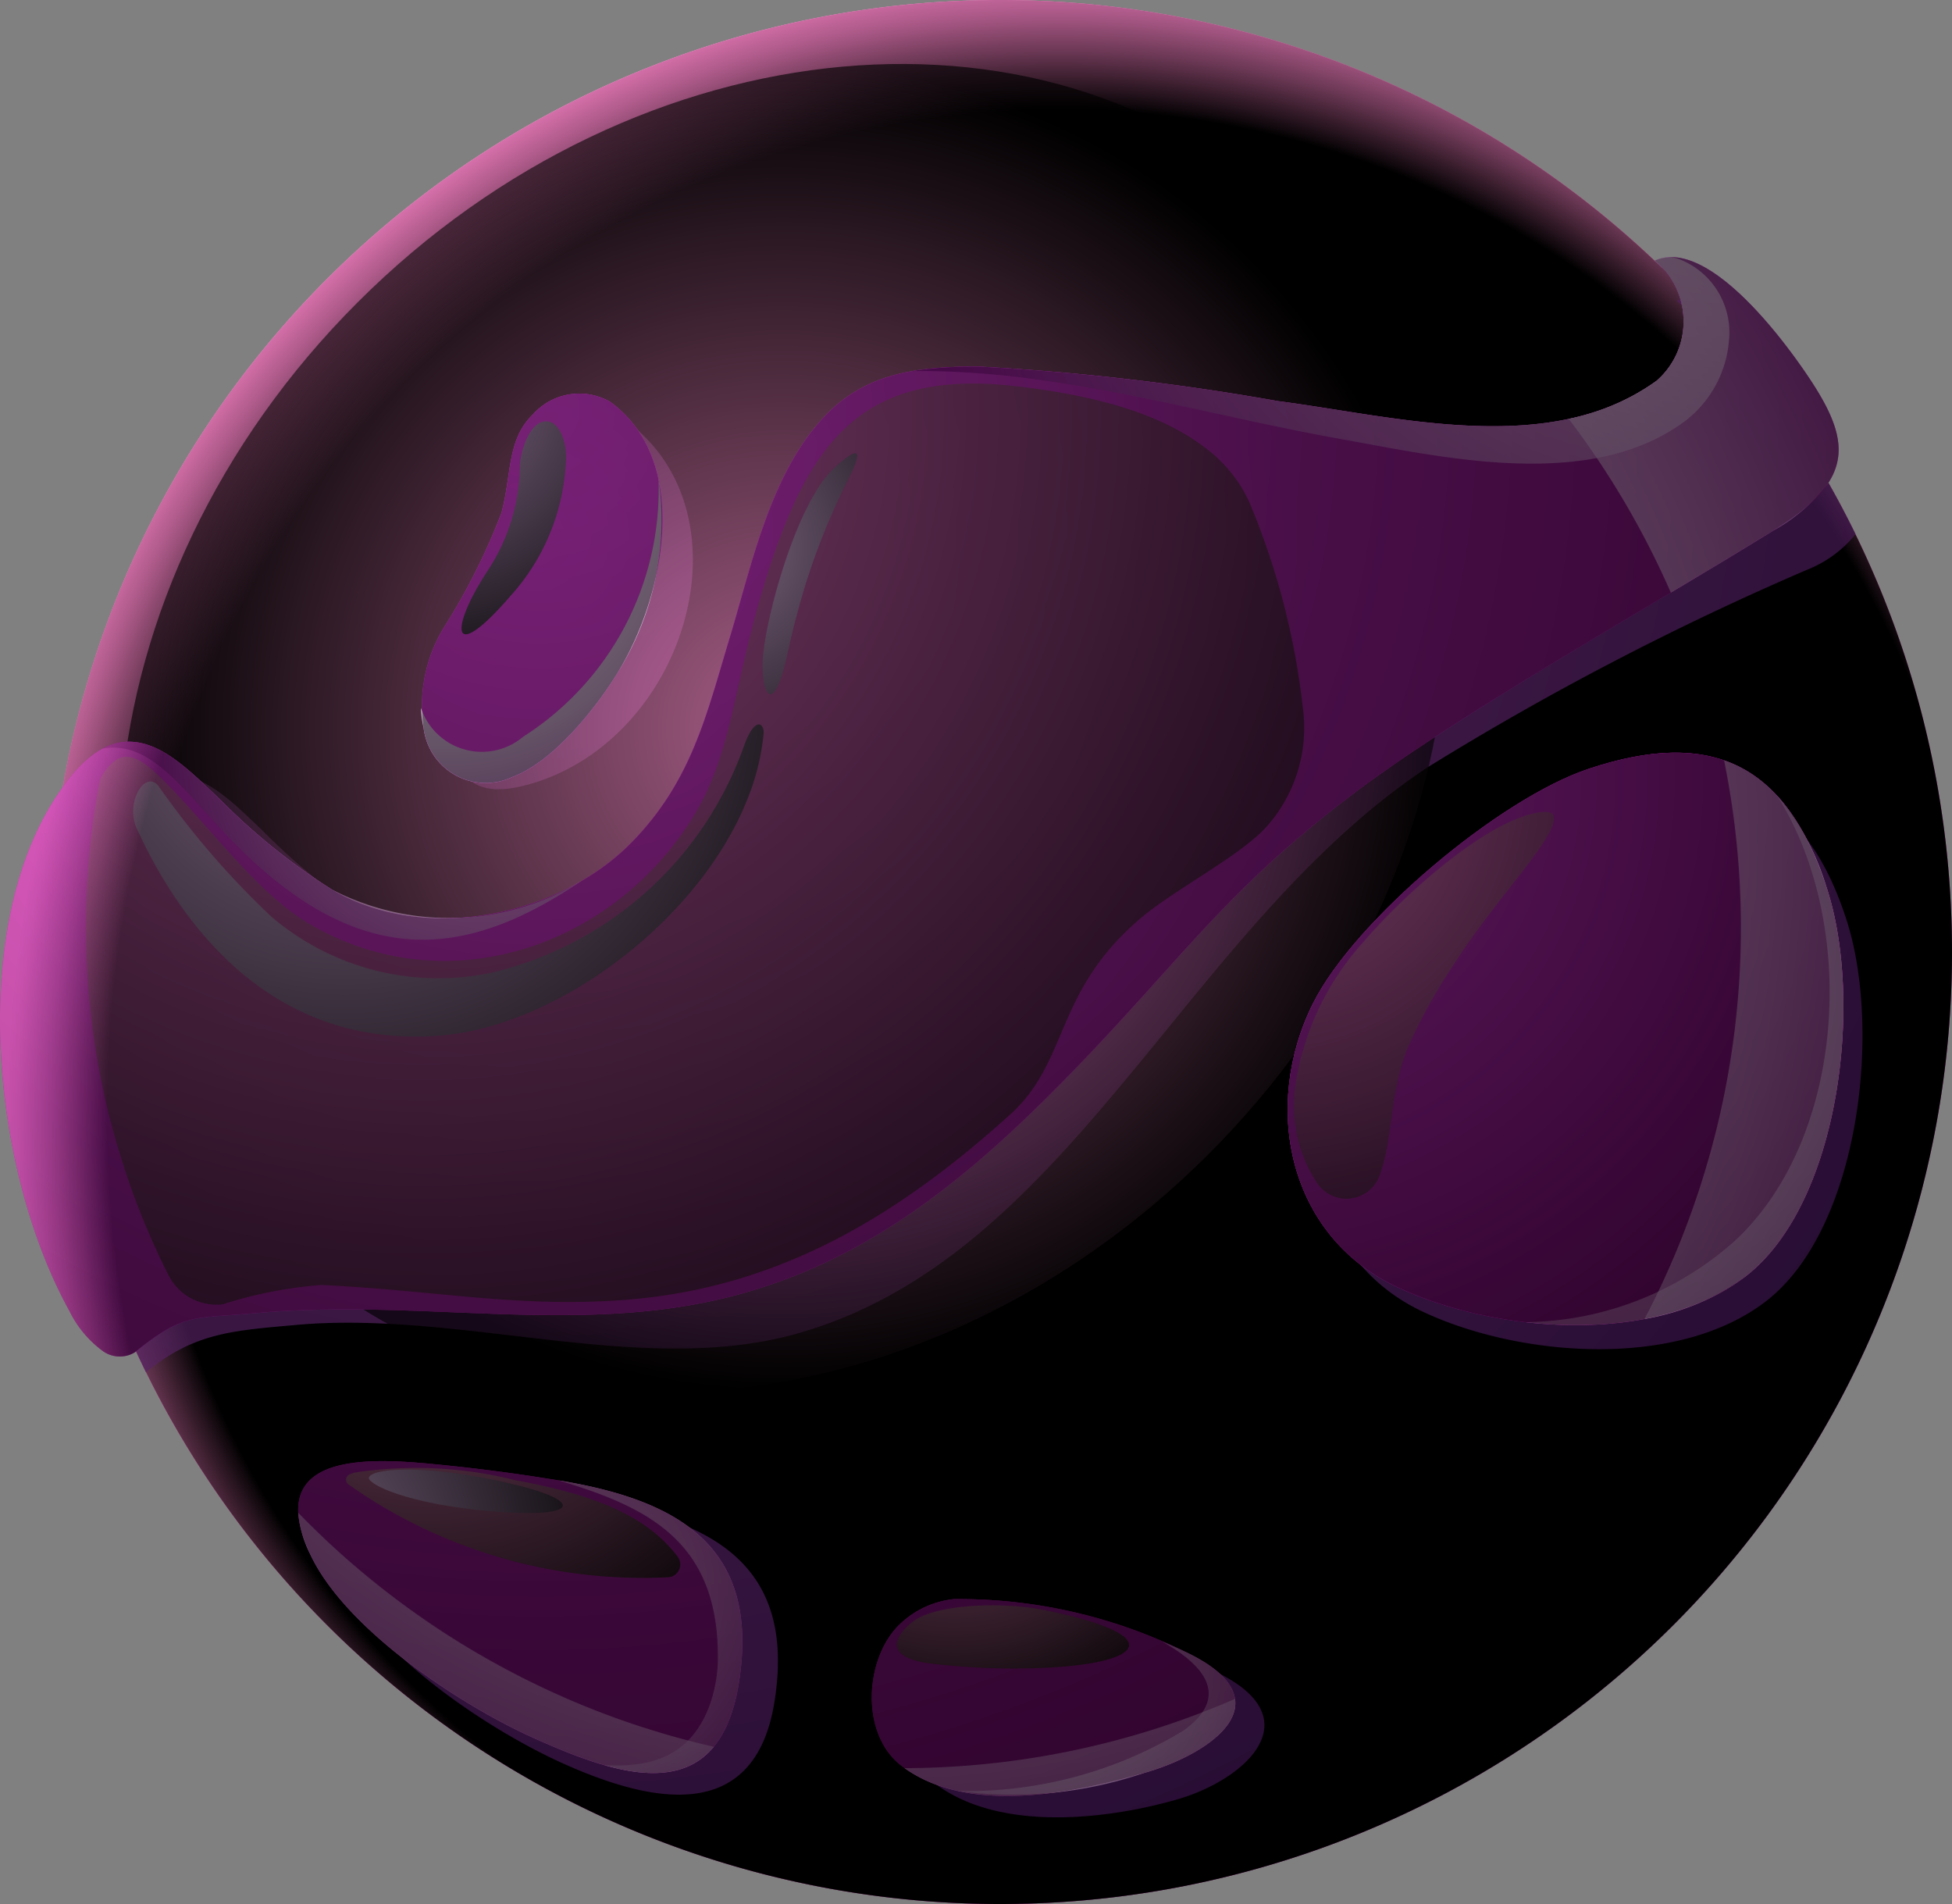 <?xml version="1.0" encoding="UTF-8"?> <svg xmlns="http://www.w3.org/2000/svg" xmlns:xlink="http://www.w3.org/1999/xlink" viewBox="0 0 64.981 63.37" width="150" height="146.281"><rect x="0" y="0" width="64.981" height="63.37" fill="#808080" stroke="none"/><defs><style> .cls-1 { isolation: isolate; } .cls-10, .cls-12, .cls-13, .cls-14, .cls-15, .cls-17, .cls-18, .cls-19, .cls-2, .cls-20, .cls-21, .cls-22, .cls-23, .cls-24, .cls-25, .cls-26, .cls-27, .cls-28, .cls-30, .cls-4, .cls-5, .cls-7, .cls-8, .cls-9 { fill-rule: evenodd; } .cls-2 { fill: url(#radial-gradient); } .cls-19, .cls-20, .cls-21, .cls-3 { opacity: 0.4; } .cls-13, .cls-16, .cls-18, .cls-19, .cls-20, .cls-21, .cls-22, .cls-3, .cls-6 { mix-blend-mode: multiply; } .cls-4 { fill: url(#radial-gradient-2); } .cls-11, .cls-14, .cls-15, .cls-23, .cls-24, .cls-25, .cls-26, .cls-27, .cls-28, .cls-29, .cls-5, .cls-8 { mix-blend-mode: screen; } .cls-5 { fill: url(#radial-gradient-3); } .cls-6, .cls-8 { opacity: 0.65; } .cls-7 { fill: url(#radial-gradient-4); } .cls-8 { fill: url(#radial-gradient-5); } .cls-9 { fill: url(#radial-gradient-6); } .cls-10 { fill: url(#radial-gradient-7); } .cls-11 { opacity: 0.2; } .cls-12 { fill: url(#radial-gradient-8); } .cls-13, .cls-18 { opacity: 0.55; } .cls-13 { fill: url(#New_Gradient_Swatch_60); } .cls-14, .cls-28 { opacity: 0.75; } .cls-14 { fill: url(#radial-gradient-9); } .cls-15 { fill: url(#radial-gradient-10); } .cls-16, .cls-29 { opacity: 0.5; } .cls-17 { fill: url(#radial-gradient-11); } .cls-18 { fill: url(#New_Gradient_Swatch_60-2); } .cls-19 { fill: url(#New_Gradient_Swatch_60-3); } .cls-20 { fill: url(#New_Gradient_Swatch_60-4); } .cls-21 { fill: url(#New_Gradient_Swatch_60-5); } .cls-22 { fill: url(#New_Gradient_Swatch_60-6); } .cls-23 { fill: url(#radial-gradient-12); } .cls-24 { fill: url(#radial-gradient-13); } .cls-25 { fill: url(#radial-gradient-14); } .cls-26 { fill: url(#radial-gradient-15); } .cls-27 { fill: url(#radial-gradient-16); } .cls-28 { fill: url(#radial-gradient-17); } .cls-30 { fill: url(#radial-gradient-18); } </style><radialGradient id="radial-gradient" cx="20.79" cy="12.494" r="59.349" gradientUnits="userSpaceOnUse"><stop offset="0" stop-color="#ffaddb"></stop><stop offset="0.071" stop-color="#fda1d4"></stop><stop offset="0.2" stop-color="#f880c2"></stop><stop offset="0.37" stop-color="#ef4ca5"></stop><stop offset="0.498" stop-color="#e8218d"></stop><stop offset="0.959" stop-color="#63004e"></stop></radialGradient><radialGradient id="radial-gradient-2" cx="30.493" cy="24.138" r="41.931" gradientUnits="userSpaceOnUse"><stop offset="0.454" stop-color="#fff"></stop><stop offset="0.501" stop-color="#f8f4f9"></stop><stop offset="0.584" stop-color="#e7d6e8"></stop><stop offset="0.694" stop-color="#caa6cd"></stop><stop offset="0.825" stop-color="#a263a8"></stop><stop offset="0.974" stop-color="#700f79"></stop><stop offset="1" stop-color="#670070"></stop></radialGradient><radialGradient id="radial-gradient-3" cx="35.237" cy="34.272" r="36.264" gradientUnits="userSpaceOnUse"><stop offset="0.041"></stop><stop offset="0.844"></stop><stop offset="0.854" stop-color="#160b11"></stop><stop offset="0.896" stop-color="#683652"></stop><stop offset="0.932" stop-color="#a95886"></stop><stop offset="0.963" stop-color="#d770ab"></stop><stop offset="0.987" stop-color="#f47fc1"></stop><stop offset="1" stop-color="#ff85ca"></stop></radialGradient><radialGradient id="radial-gradient-4" cx="17.413" cy="12.71" r="59.822" gradientUnits="userSpaceOnUse"><stop offset="0" stop-color="#843e8c"></stop><stop offset="1" stop-color="#340e47"></stop></radialGradient><radialGradient id="radial-gradient-5" cx="26.071" cy="24.235" r="22.106" gradientUnits="userSpaceOnUse"><stop offset="0" stop-color="#ff8fcd"></stop><stop offset="1"></stop></radialGradient><radialGradient id="radial-gradient-6" cx="17.96" cy="13.681" r="58.522" gradientUnits="userSpaceOnUse"><stop offset="0" stop-color="#f242f5"></stop><stop offset="1" stop-color="#66005e"></stop></radialGradient><radialGradient id="radial-gradient-7" cx="41.334" cy="25.952" r="26.069" xlink:href="#radial-gradient-6"></radialGradient><radialGradient id="radial-gradient-8" cx="17.805" cy="17.834" r="42.557" gradientUnits="userSpaceOnUse"><stop offset="0" stop-color="#f946de"></stop><stop offset="0.12" stop-color="#cc39b6"></stop><stop offset="0.389" stop-color="#5d1a53"></stop><stop offset="0.602"></stop></radialGradient><radialGradient id="New_Gradient_Swatch_60" data-name="New Gradient Swatch 60" cx="16.038" cy="24.747" r="11.473" gradientUnits="userSpaceOnUse"><stop offset="0" stop-color="#fff"></stop><stop offset="0.095" stop-color="#fcf9fc"></stop><stop offset="0.22" stop-color="#f2e9f3"></stop><stop offset="0.36" stop-color="#e2cee3"></stop><stop offset="0.514" stop-color="#cba8ce"></stop><stop offset="0.676" stop-color="#ae77b3"></stop><stop offset="0.845" stop-color="#8b3d92"></stop><stop offset="1" stop-color="#670070"></stop></radialGradient><radialGradient id="radial-gradient-9" cx="14.09" cy="13.86" r="38.933" xlink:href="#radial-gradient-5"></radialGradient><radialGradient id="radial-gradient-10" cx="14.254" cy="41.532" r="15.914" xlink:href="#radial-gradient-5"></radialGradient><radialGradient id="radial-gradient-11" cx="29.393" cy="28.344" r="39.557" gradientUnits="userSpaceOnUse"><stop offset="0.494" stop-color="#fff"></stop><stop offset="0.542" stop-color="#fcf9fc"></stop><stop offset="0.605" stop-color="#f2e9f3"></stop><stop offset="0.677" stop-color="#e2cee3"></stop><stop offset="0.754" stop-color="#cba8ce"></stop><stop offset="0.836" stop-color="#ae77b3"></stop><stop offset="0.921" stop-color="#8b3d92"></stop><stop offset="1" stop-color="#670070"></stop></radialGradient><radialGradient id="New_Gradient_Swatch_60-2" cx="57.335" cy="0.137" r="28.448" xlink:href="#New_Gradient_Swatch_60"></radialGradient><radialGradient id="New_Gradient_Swatch_60-3" cx="18.746" cy="53.01" r="10.5" xlink:href="#New_Gradient_Swatch_60"></radialGradient><radialGradient id="New_Gradient_Swatch_60-4" cx="34.967" cy="55.344" r="10.329" xlink:href="#New_Gradient_Swatch_60"></radialGradient><radialGradient id="New_Gradient_Swatch_60-5" cx="53.563" cy="33.518" r="20.198" xlink:href="#New_Gradient_Swatch_60"></radialGradient><radialGradient id="New_Gradient_Swatch_60-6" cx="14.881" cy="16.951" r="15.088" xlink:href="#New_Gradient_Swatch_60"></radialGradient><radialGradient id="radial-gradient-12" cx="11.477" cy="22.835" r="20.532" gradientUnits="userSpaceOnUse"><stop offset="0" stop-color="#f7c7ff"></stop><stop offset="1"></stop></radialGradient><radialGradient id="radial-gradient-13" cx="23.726" cy="18.234" r="10.549" xlink:href="#radial-gradient-12"></radialGradient><radialGradient id="radial-gradient-14" cx="14.409" cy="13.255" r="11.02" xlink:href="#radial-gradient-12"></radialGradient><radialGradient id="radial-gradient-15" cx="8.716" cy="51.899" r="12.832" xlink:href="#radial-gradient-12"></radialGradient><radialGradient id="radial-gradient-16" cx="31.779" cy="47.365" r="11.102" xlink:href="#radial-gradient-5"></radialGradient><radialGradient id="radial-gradient-17" cx="42.063" cy="26.345" r="18.976" xlink:href="#radial-gradient-5"></radialGradient><radialGradient id="radial-gradient-18" cx="42.812" cy="37.077" r="42.557" gradientUnits="userSpaceOnUse"><stop offset="0.041"></stop><stop offset="0.922"></stop><stop offset="0.927" stop-color="#160b11"></stop><stop offset="0.948" stop-color="#683652"></stop><stop offset="0.966" stop-color="#a95886"></stop><stop offset="0.982" stop-color="#d770ab"></stop><stop offset="0.993" stop-color="#f47fc1"></stop><stop offset="1" stop-color="#ff85ca"></stop></radialGradient></defs><g class="cls-1"><g id="Слой_2" data-name="Слой 2"><g id="Layer_1" data-name="Layer 1"><g><path class="cls-2" d="M33.296,0A31.685,31.685,0,1,1,1.611,31.685,31.685,31.685,0,0,1,33.296,0Z"></path><g class="cls-3"><path class="cls-4" d="M43.59,48.022c-1.965,6.726-7.52,6.696-13.32,7.122-5.585.41-9.745-3.142-14.04-6.061-3.132-2.128-6.092-2.979-8.309-5.893-2.814-3.7-4.494-9.72-4.494-14.889A26.854,26.854,0,0,1,24.01,2.192,41.279,41.279,0,0,1,31.142.843c9.018-.308,14.423,1.85,18.917,6.345,3.327,3.328,1.447,9.413,2.831,14.161.696,2.388,2.742,5.402,2.187,9.928C54.263,37.915,45.927,40.025,43.59,48.022ZM64.981,31.685a31.685,31.685,0,1,0-31.685,31.685A31.685,31.685,0,0,0,64.981,31.685Z"></path></g><path class="cls-5" d="M33.296,0A31.685,31.685,0,1,1,1.611,31.685,31.685,31.685,0,0,1,33.296,0Z"></path><g class="cls-6"><path class="cls-7" d="M1.611,31.685a31.555,31.555,0,0,0,3.246,13.986q.02-.013.039-.029c1.598-1.294,2.871-1.357,4.971-1.546,5.455-.491,11.463,1.717,16.585.312,9.145-2.509,12.968-13.485,21.056-18.86a96.255,96.255,0,0,1,12.66-6.59,3.901,3.901,0,0,0,1.604-1.181,31.756,31.756,0,0,0-5.475-7.882,1.314,1.314,0,0,0-.488.115,2.578,2.578,0,0,1,.07,3.936c-3.505,2.545-8.535,1.171-12.425.666a81.018,81.018,0,0,0-9.816-1.132c-1.888.003-3.602.165-4.968,1.555-1.841,1.874-2.44,4.862-3.174,7.289-.771,2.548-1.245,4.725-3.228,6.752-2.366,2.419-6.774,3.352-9.829,1.55a20.559,20.559,0,0,1-3.601-2.886c-1.517-1.452-3.092-3.169-5.015-.752a12.687,12.687,0,0,0-2.212,4.661v.037Zm14.423-10.543c-1.233,2.341-1.712,5.766,1.352,5.021,5.329-1.296,7.696-8.814,3.612-12.04-.77-.608-1.319.297-1.97.926-.853.824-.693,1.937-1.03,3.22-.294,1.118-1.412,1.823-1.965,2.873Zm9.748,35.499c.715-4.465-1.966-5.988-5.844-6.635q-2.134-.356-4.29-.558c-2.147-.199-5.767-.069-4.229,3.22,1.154,2.468,4.929,4.955,7.371,6.045,2.71,1.209,6.319,2.133,6.992-2.073Zm5.295-1.948c-1.174,1.1-1.333,3.608.03,4.652,2.129,1.63,5.701,1.228,8.087.542,2.236-.642,4.541-2.684,1.268-4.251a16.776,16.776,0,0,0-7.634-1.75,3.022,3.022,0,0,0-1.752.807ZM47.353,43.651c3.213,1.518,8.491,1.94,11.446-.35,3.098-2.4,3.865-9.037,2.659-12.722-1.339-4.093-3.787-5.247-7.802-3.913-2.942.977-7.689,4.976-9.045,7.691-1.691,3.385-.819,7.611,2.742,9.294Z"></path></g><path class="cls-8" d="M43.038,7.269c7.825,7.825,6.573,21.765-2.797,31.136s-23.311,10.623-31.136,2.797S2.532,19.437,11.902,10.066,35.212-.557,43.038,7.269Z"></path><path class="cls-9" d="M24.599,43.078c3.53-.969,6.521-2.923,9.782-6.09,5.03-4.886,6.407-7.824,12.793-12.067,3.852-2.559,7.925-4.836,11.863-7.264,2.704-1.667,2.615-2.944,1.177-5.094-.342-.511-3.196-4.759-5.134-3.887a2.617,2.617,0,0,1,.071,3.996c-3.558,2.584-8.665,1.188-12.614.677a82.268,82.268,0,0,0-9.966-1.149c-1.917.004-3.656.167-5.043,1.579-1.869,1.902-2.477,4.937-3.223,7.4-.783,2.587-1.264,4.797-3.277,6.855-2.402,2.455-6.877,3.402-9.978,1.573a20.868,20.868,0,0,1-3.656-2.93c-1.54-1.475-3.139-3.217-5.092-.763-3.448,4.332-2.668,12.87.006,17.712a3.638,3.638,0,0,0,1.139,1.357.968.968,0,0,0,1.038.027c1.622-1.314,1.925-1.117,4.057-1.309C14.08,43.2,19.399,44.505,24.599,43.078Zm-7.537-17.22c1.362-.511,2.772-2.278,3.504-3.476,1.536-2.513,2.495-6.997-.253-9.008a2.067,2.067,0,0,0-2.572.419c-.866.836-.703,1.966-1.045,3.27a21.353,21.353,0,0,1-1.839,3.698,4.979,4.979,0,0,0-.755,3.458A2.081,2.081,0,0,0,17.061,25.858Zm1.601,23.425q-2.166-.361-4.356-.566c-2.18-.202-5.542-.331-3.98,3.009,1.172,2.506,5.004,5.031,7.483,6.137,2.752,1.228,6.102,2.426,6.786-1.844C25.321,51.486,22.599,49.94,18.662,49.283Zm20.837,5.715a17.031,17.031,0,0,0-7.75-1.776,3.068,3.068,0,0,0-1.778.819c-1.192,1.117-1.353,3.663.031,4.722,2.161,1.655,5.684.934,8.106.238C40.378,58.349,42.822,56.589,39.5,54.998Zm21.315-25.438c-1.359-4.155-3.845-5.327-7.921-3.973-2.987.992-7.807,5.052-9.183,7.808-1.717,3.436-.832,7.727,2.784,9.435,3.262,1.541,8.621,1.97,11.621-.355C61.259,40.039,62.038,33.301,60.814,29.56Z"></path><path class="cls-10" d="M43.71,33.395c-1.717,3.436-.832,7.727,2.784,9.435,3.262,1.541,8.621,1.97,11.621-.355,3.145-2.437,3.923-9.175,2.7-12.915-1.359-4.155-3.845-5.327-7.921-3.973-2.987.992-7.806,5.052-9.183,7.808Z"></path><g class="cls-11"><path class="cls-12" d="M24.599,43.078c3.53-.969,6.521-2.923,9.782-6.09,5.03-4.886,6.407-7.824,12.793-12.067,3.852-2.559,7.925-4.836,11.863-7.264,2.704-1.667,2.615-2.944,1.177-5.094-.342-.511-3.196-4.759-5.134-3.887a2.617,2.617,0,0,1,.071,3.996c-3.558,2.584-8.665,1.188-12.614.677a82.268,82.268,0,0,0-9.966-1.149c-1.917.004-3.656.167-5.043,1.579-1.869,1.902-2.477,4.937-3.223,7.4-.783,2.587-1.264,4.797-3.277,6.855-2.402,2.455-6.877,3.402-9.978,1.573a20.868,20.868,0,0,1-3.656-2.93c-1.54-1.475-3.139-3.217-5.092-.763-3.448,4.332-2.668,12.87.006,17.712a3.638,3.638,0,0,0,1.139,1.357.968.968,0,0,0,1.038.027c1.622-1.314,1.925-1.117,4.057-1.309C14.08,43.2,19.399,44.505,24.599,43.078Zm-7.537-17.22c1.362-.511,2.772-2.278,3.504-3.476,1.536-2.513,2.495-6.997-.253-9.008a2.067,2.067,0,0,0-2.572.419c-.866.836-.703,1.966-1.045,3.27a21.353,21.353,0,0,1-1.839,3.698,4.979,4.979,0,0,0-.755,3.458A2.081,2.081,0,0,0,17.061,25.858Zm1.601,23.425q-2.166-.361-4.356-.566c-2.18-.202-5.542-.331-3.98,3.009,1.172,2.506,5.004,5.031,7.483,6.137,2.752,1.228,6.102,2.426,6.786-1.844C25.321,51.486,22.599,49.94,18.662,49.283Zm20.837,5.715a17.031,17.031,0,0,0-7.75-1.776,3.068,3.068,0,0,0-1.778.819c-1.192,1.117-1.353,3.663.031,4.722,2.161,1.655,5.684.934,8.106.238C40.378,58.349,42.822,56.589,39.5,54.998Zm21.315-25.438c-1.359-4.155-3.845-5.327-7.921-3.973-2.987.992-7.807,5.052-9.183,7.808-1.717,3.436-.832,7.727,2.784,9.435,3.262,1.541,8.621,1.97,11.621-.355C61.259,40.039,62.038,33.301,60.814,29.56Z"></path></g><path class="cls-13" d="M19.386,29.303a8.498,8.498,0,0,1-8.336.303A20.866,20.866,0,0,1,7.394,26.676c-1.237-1.184-2.511-2.541-3.976-1.76,1.743-.309,2.843,1.668,4.703,3.464,4.198,4.053,7.653,3.36,11.265.923Z"></path><path class="cls-14" d="M10.247,30.715c-1.804-1.074-3.446-3.459-5.021-4.951-.889-.843-1.336-.684-1.788-.018a.817.817,0,0,0-.134.332,25.829,25.829,0,0,0,2.303,16.363,1.794,1.794,0,0,0,1.819.967,14.086,14.086,0,0,1,3.281-.64c3.823.183,6.467.752,9.995.502,5.124-.362,9.126-2.744,12.928-6.176,1.989-1.796,1.442-4.111,4.408-6.59,1.082-.905,3.395-2.1,4.2-3.076a4.948,4.948,0,0,0,1.138-3.836,24.786,24.786,0,0,0-1.703-6.679,4.642,4.642,0,0,0-1.502-1.972c-1.409-1.097-3.422-1.738-6.283-2.08-5.271-.631-7.024,1.909-8.473,6.67-.989,3.246-1.047,5.5-2.275,7.547-2.673,4.455-8.31,6.367-12.892,3.639Z"></path><path class="cls-15" d="M11.604,49.408a16.989,16.989,0,0,0,10.636,3.087.427.427,0,0,0,.32-.682c-1.08-1.439-2.941-2.093-5.39-2.545a13.56,13.56,0,0,0-5.349-.259,1.231,1.231,0,0,0-.186.064.194.194,0,0,0-.032.335Z"></path><g class="cls-16"><path class="cls-17" d="M10.326,51.727c1.172,2.506,5.004,5.031,7.483,6.137,2.131.951,4.621,1.884,5.954.273a27.929,27.929,0,0,1-13.835-7.789A3.769,3.769,0,0,0,10.326,51.727Zm27.781,7.275c1.54-.443,3.161-1.396,3.006-2.459a27.765,27.765,0,0,1-10.999,2.305C32.283,60.394,35.727,59.685,38.108,59.001Zm22.707-29.441c-.76-2.324-1.873-3.715-3.42-4.253a28.025,28.025,0,0,1-2.649,18.591,7.843,7.843,0,0,0,3.369-1.423C61.259,40.039,62.038,33.301,60.814,29.56Zm-1.778-11.903a5.779,5.779,0,0,0,1.8-1.544c.704-1.044.348-2.098-.624-3.55-.342-.511-3.196-4.759-5.134-3.887a2.316,2.316,0,0,1,.375.365,2.617,2.617,0,0,1-.304,3.631,7.634,7.634,0,0,1-2.925,1.27,28.333,28.333,0,0,1,3.396,5.778C56.766,19.038,57.907,18.354,59.036,17.657Z"></path></g><path class="cls-18" d="M44.639,14.614c3.262.583,8.042,1.69,11.182-.411a3.74,3.74,0,0,0,1.735-2.87,2.612,2.612,0,0,0-1.681-2.717.891.891,0,0,0-.444-.043,1.32,1.32,0,0,0-.352.103,2.324,2.324,0,0,1,.375.365,2.617,2.617,0,0,1-.304,3.631c-3.558,2.584-8.665,1.188-12.615.677a82.251,82.251,0,0,0-9.966-1.149,13.015,13.015,0,0,0-2.202.15c4.822-.061,9.525,1.415,14.271,2.264Z"></path><path class="cls-19" d="M18.6,49.273c2.945.876,5.278,2.013,5.298,5.806a4.762,4.762,0,0,1-.288,1.707c-.663,1.742-2.029,2.043-3.493,1.961,2.066.591,3.98.383,4.478-2.729.726-4.533-1.996-6.079-5.933-6.736l-.062-.01Z"></path><path class="cls-20" d="M39.395,57.598a13.87,13.87,0,0,1-7.511,2.009,13.507,13.507,0,0,0,6.224-.606c2.27-.652,4.714-2.413,1.392-4.003-.256-.123-.528-.244-.812-.363,1.141.643,2.437,1.729.707,2.962Z"></path><path class="cls-21" d="M57.723,41.323a10.629,10.629,0,0,1-6.949,2.681c2.641.306,5.456-.068,7.34-1.528,3.145-2.437,3.923-9.175,2.7-12.915a8.281,8.281,0,0,0-1.649-3.069c2.714,4.294,2.275,11.418-1.442,14.832Z"></path><path class="cls-22" d="M17.42,24.517a2.135,2.135,0,0,1-3.406-.955,3.126,3.126,0,0,0,.087.657,2.081,2.081,0,0,0,2.961,1.64c1.362-.511,2.772-2.278,3.504-3.476a9.556,9.556,0,0,0,1.355-6.435,9.751,9.751,0,0,1-4.5,8.569Z"></path><path class="cls-23" d="M5.271,26.154c-.452-.547-1.11.574-.719,1.423,1.964,4.264,5.281,7.293,10.137,6.886,3.969-.333,8.733-3.956,10.261-8.042a7.718,7.718,0,0,0,.47-2.004c.029-.326-.28-.63-.658.424a11.799,11.799,0,0,1-8.344,7.52,8.559,8.559,0,0,1-7.391-1.857A28.482,28.482,0,0,1,5.271,26.154Z"></path><path class="cls-24" d="M27.777,15.568c-1.185,1.083-2.178,4.553-2.364,6.135-.141,1.189.28,2.409.793.094.099-.448.205-.898.323-1.338a22.777,22.777,0,0,1,1.695-4.478c.4-.784.566-1.337-.446-.412Z"></path><path class="cls-25" d="M17.306,15.466a6.479,6.479,0,0,1-1.111,3.588c-.645.997-.945,1.812-.791,2.011.141.182.678-.172,1.583-1.224a7.156,7.156,0,0,0,1.849-4.441c.055-.634-.185-1.284-.556-1.365-.626-.137-.947.983-.974,1.431Z"></path><path class="cls-26" d="M16.337,50.298c3.029.265,3.301-.374.183-1.027-2.701-.566-4.223-.365-4.24-.079-.012.203,1.234.859,4.057,1.106Z"></path><path class="cls-27" d="M30.329,54.018c-.913.781-.407,1.218.657,1.348a23.033,23.033,0,0,0,3.353.158c3.7-.089,4.772-1.068.354-1.952-1.206-.241-3.576-.228-4.364.446Z"></path><path class="cls-28" d="M43.809,39.318a4.691,4.691,0,0,1-.71-3.026,9.091,9.091,0,0,1,2.3-4.954c1.179-1.385,3.656-3.666,5.432-4.207.515-.157.83-.126.876-.003.239.639-1.769,2.578-3.287,4.936a18.74,18.74,0,0,0-1.515,2.712c-.648,1.508-.525,3.125-.97,4.323a1.175,1.175,0,0,1-2.125.219Z"></path><g class="cls-29"><path class="cls-30" d="M24.599,43.078c3.53-.969,6.521-2.923,9.782-6.09,5.03-4.886,6.407-7.824,12.793-12.067,3.852-2.559,7.925-4.836,11.863-7.264,2.704-1.667,2.615-2.944,1.177-5.094-.342-.511-3.196-4.759-5.134-3.887a2.617,2.617,0,0,1,.071,3.996c-3.558,2.584-8.665,1.188-12.614.677a82.268,82.268,0,0,0-9.966-1.149c-1.917.004-3.656.167-5.043,1.579-1.869,1.902-2.477,4.937-3.223,7.4-.783,2.587-1.264,4.797-3.277,6.855-2.402,2.455-6.877,3.402-9.978,1.573a20.868,20.868,0,0,1-3.656-2.93c-1.54-1.475-3.139-3.217-5.092-.763-3.448,4.332-2.668,12.87.006,17.712a3.638,3.638,0,0,0,1.139,1.357.968.968,0,0,0,1.038.027c1.622-1.314,1.925-1.117,4.057-1.309C14.08,43.2,19.399,44.505,24.599,43.078Zm-7.537-17.22c1.362-.511,2.772-2.278,3.504-3.476,1.536-2.513,2.495-6.997-.253-9.008a2.067,2.067,0,0,0-2.572.419c-.866.836-.703,1.966-1.045,3.27a21.353,21.353,0,0,1-1.839,3.698,4.979,4.979,0,0,0-.755,3.458A2.081,2.081,0,0,0,17.061,25.858Zm1.601,23.425q-2.166-.361-4.356-.566c-2.18-.202-5.542-.331-3.98,3.009,1.172,2.506,5.004,5.031,7.483,6.137,2.752,1.228,6.102,2.426,6.786-1.844C25.321,51.486,22.599,49.94,18.662,49.283Zm20.837,5.715a17.031,17.031,0,0,0-7.75-1.776,3.068,3.068,0,0,0-1.778.819c-1.192,1.117-1.353,3.663.031,4.722,2.161,1.655,5.684.934,8.106.238C40.378,58.349,42.822,56.589,39.5,54.998Zm21.315-25.438c-1.359-4.155-3.845-5.327-7.921-3.973-2.987.992-7.807,5.052-9.183,7.808-1.717,3.436-.832,7.727,2.784,9.435,3.262,1.541,8.621,1.97,11.621-.355C61.259,40.039,62.038,33.301,60.814,29.56Z"></path></g></g></g></g></g></svg> 